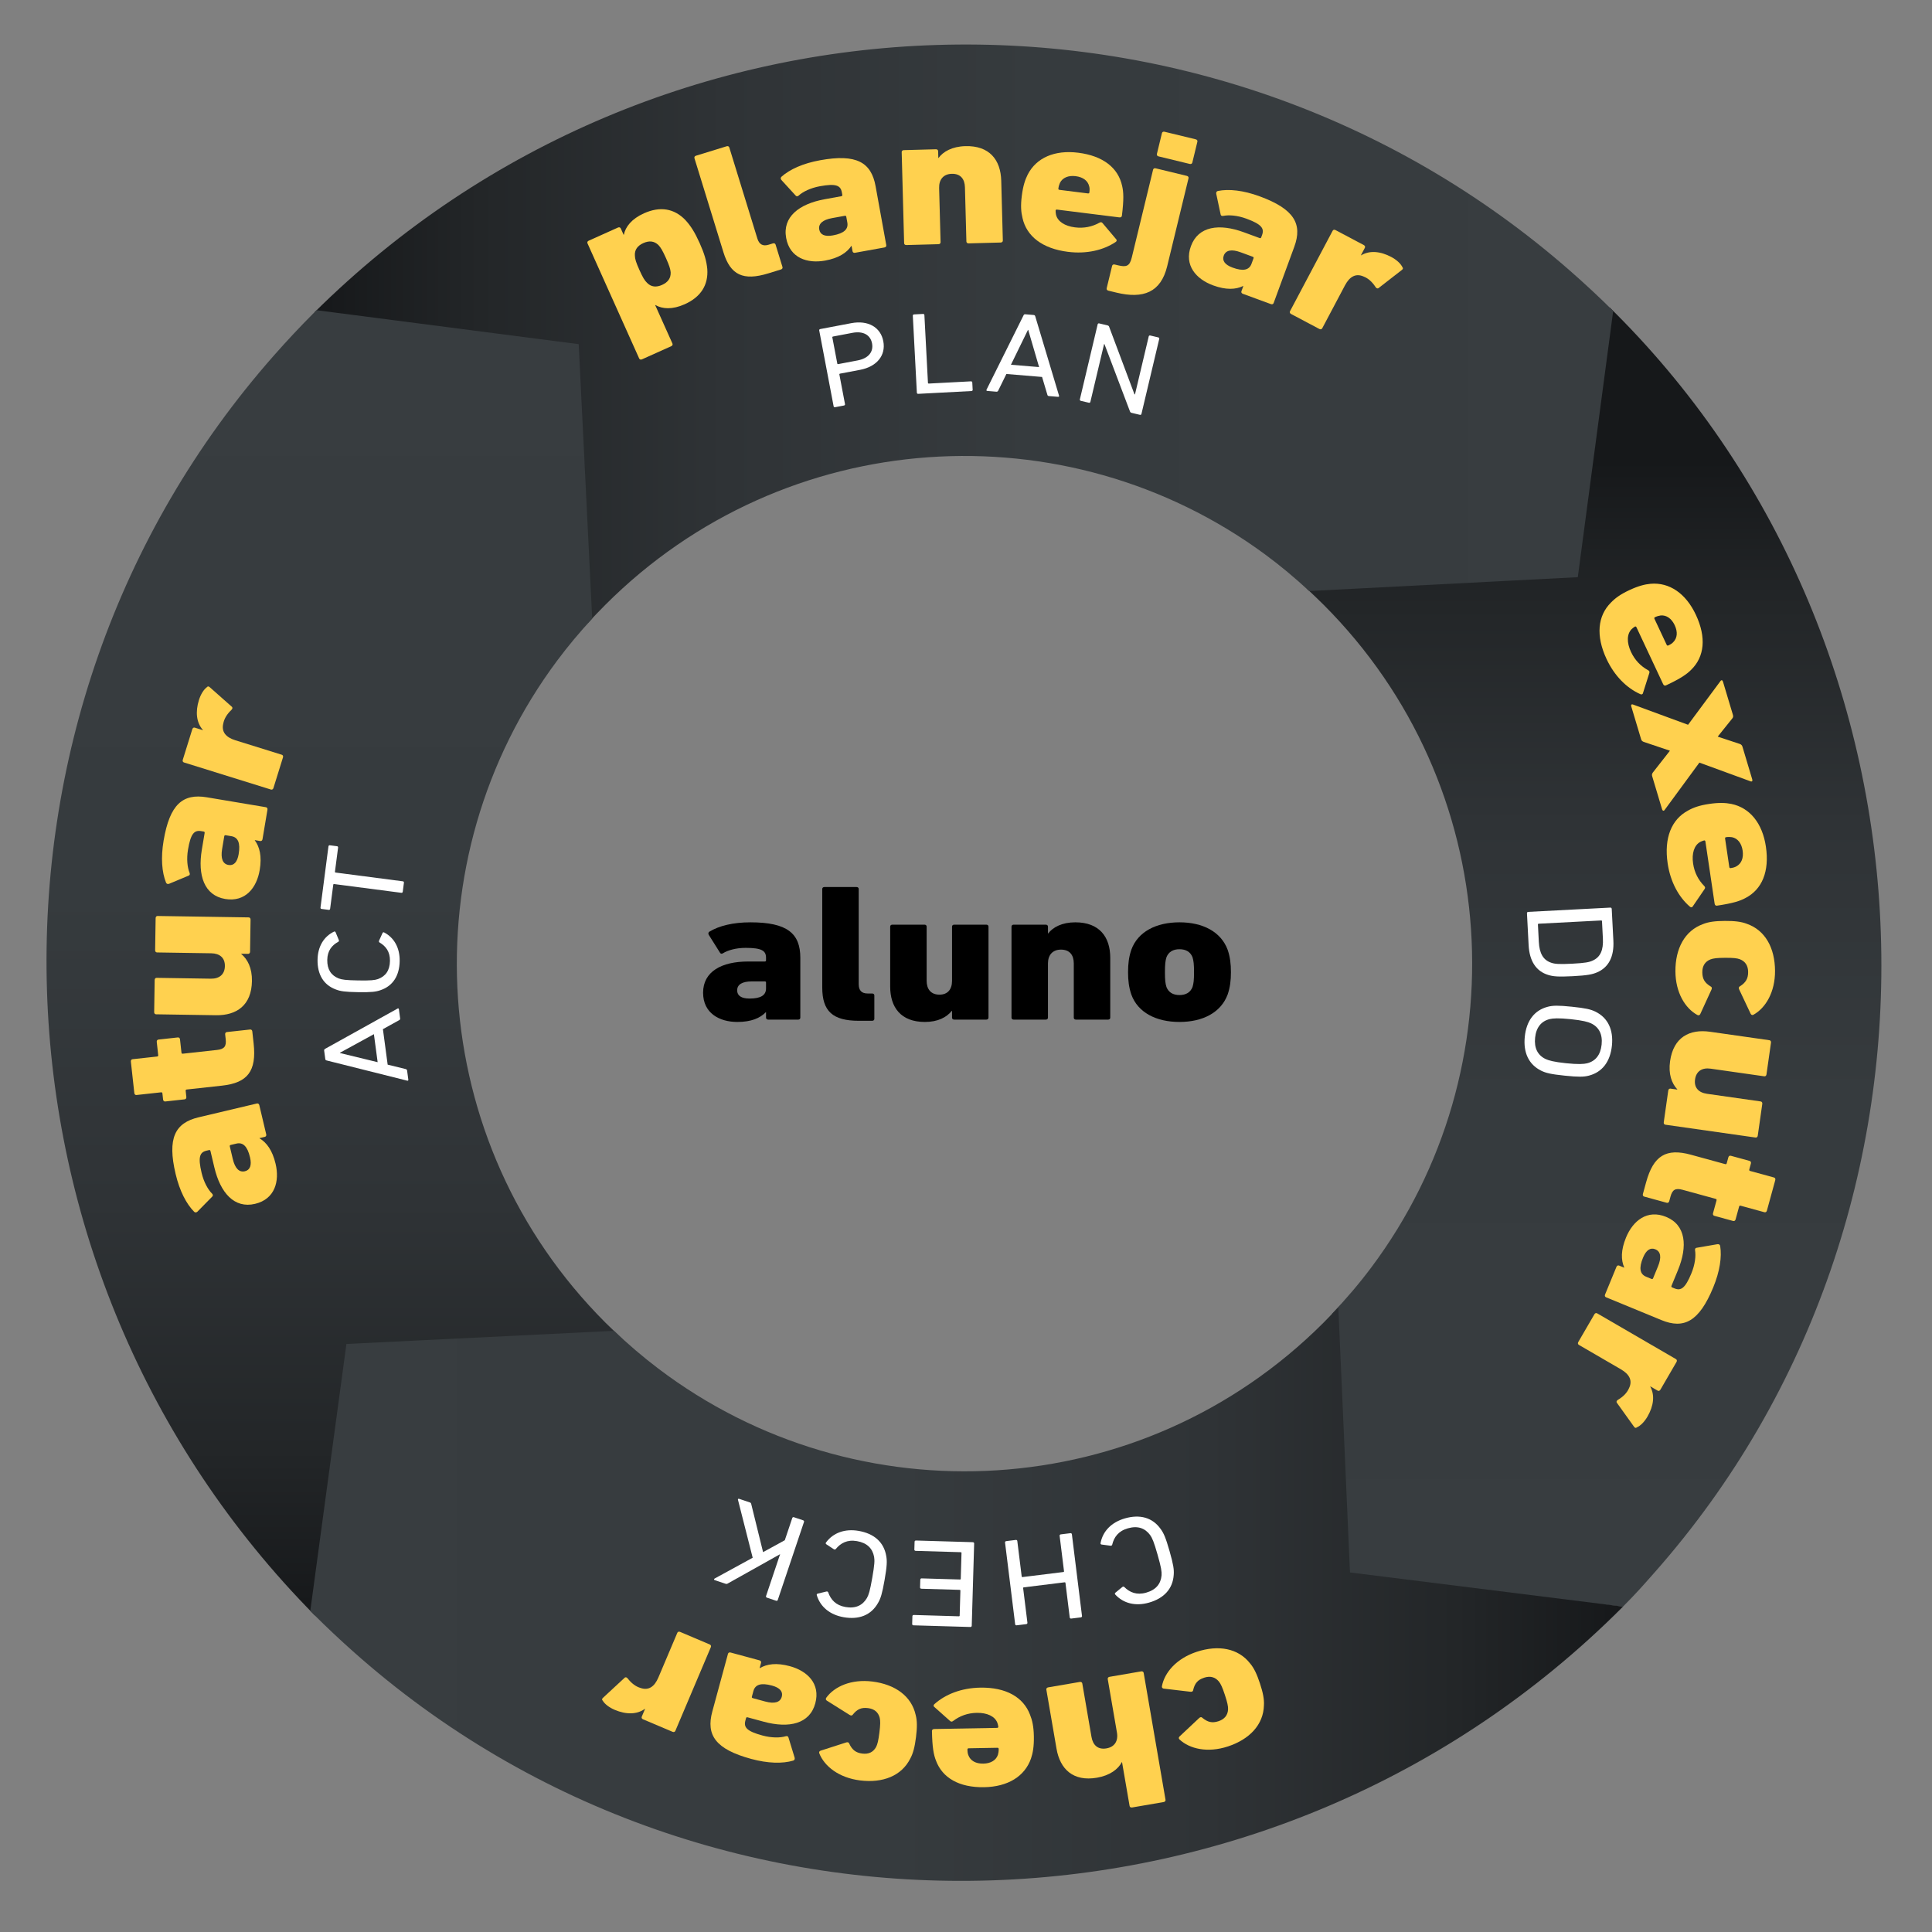 <?xml version="1.0" encoding="utf-8"?>
<!-- Generator: Adobe Illustrator 15.1.0, SVG Export Plug-In . SVG Version: 6.00 Build 0)  -->
<!DOCTYPE svg PUBLIC "-//W3C//DTD SVG 1.0//EN" "http://www.w3.org/TR/2001/REC-SVG-20010904/DTD/svg10.dtd">
<svg version="1.0" id="Layer_1" xmlns="http://www.w3.org/2000/svg" xmlns:xlink="http://www.w3.org/1999/xlink" x="0px" y="0px"
	 width="500px" height="500px" viewBox="0 0 500 500" enable-background="new 0 0 500 500" xml:space="preserve">
<rect x="0" y="0" width="500" height="500" fill="#808080" stroke="none"/>
<linearGradient id="SVGID_1_" gradientUnits="userSpaceOnUse" x1="412.537" y1="415.785" x2="412.537" y2="119.272">
	<stop  offset="0" style="stop-color:#383D40"/>
	<stop  offset="0.446" style="stop-color:#363B3E"/>
	<stop  offset="0.684" style="stop-color:#2F3336"/>
	<stop  offset="0.873" style="stop-color:#232628"/>
	<stop  offset="1" style="stop-color:#16181A"/>
</linearGradient>
<path fill="url(#SVGID_1_)" d="M418.019,80.992c87.071,87.072,92.857,232.446,10.159,325.986c-3.154,3.567-4.74,5.388-8.148,8.807
	l-72.164-7.324l-3.145-68.463c3.672-3.852,7.085-7.86,10.199-12.027c38.492-51.46,34.375-124.711-12.398-171.481
	c-1.214-1.214-3.101-3.012-4.35-4.167l68.99-4.116l9.424-68.632C416.761,79.747,417.843,80.816,418.019,80.992z"/>
<linearGradient id="SVGID_2_" gradientUnits="userSpaceOnUse" x1="417.49" y1="86.39" x2="81.348" y2="86.39">
	<stop  offset="0" style="stop-color:#383D40"/>
	<stop  offset="0.446" style="stop-color:#363B3E"/>
	<stop  offset="0.684" style="stop-color:#2F3336"/>
	<stop  offset="0.873" style="stop-color:#232628"/>
	<stop  offset="1" style="stop-color:#16181A"/>
</linearGradient>
<path fill="url(#SVGID_2_)" d="M417.49,80.478l-9.158,68.898l-69.521,3.585c-3.686-3.418-7.506-6.607-11.468-9.521
	c-51.414-37.816-124.128-33.466-170.643,13.049c-1.183,1.182-3.463,3.551-4.591,4.768l-3.691-70.838l-67.07-9.554
	C170.624-7.667,313.1-11.625,406.399,70.138C410.175,73.449,413.88,76.889,417.49,80.478z"/>
<linearGradient id="SVGID_3_" gradientUnits="userSpaceOnUse" x1="85.974" y1="80.283" x2="85.974" y2="418.114">
	<stop  offset="0" style="stop-color:#383D40"/>
	<stop  offset="0.446" style="stop-color:#363B3E"/>
	<stop  offset="0.684" style="stop-color:#2F3336"/>
	<stop  offset="0.873" style="stop-color:#232628"/>
	<stop  offset="1" style="stop-color:#16181A"/>
</linearGradient>
<path fill="url(#SVGID_3_)" d="M149.769,89.069l3.494,71.035c-3.223,3.474-6.23,7.068-9.007,10.786
	c-38.445,51.46-34.31,124.67,12.443,171.422c0.725,0.726,2.474,2.396,3.211,3.102l-68.719,4.31l-9.661,68.391
	C-7.045,328.59-11.372,185.1,70.994,91.879c3.274-3.706,6.666-7.342,10.21-10.887c0.24-0.24,0.487-0.471,0.727-0.709L149.769,89.069
	z"/>
<linearGradient id="SVGID_4_" gradientUnits="userSpaceOnUse" x1="80.304" y1="412.565" x2="420.029" y2="412.565">
	<stop  offset="0" style="stop-color:#383D40"/>
	<stop  offset="0.446" style="stop-color:#363B3E"/>
	<stop  offset="0.684" style="stop-color:#2F3336"/>
	<stop  offset="0.873" style="stop-color:#232628"/>
	<stop  offset="1" style="stop-color:#16181A"/>
</linearGradient>
<path fill="url(#SVGID_4_)" d="M349.376,406.95l70.653,8.835c-0.111,0.11-0.215,0.229-0.328,0.339
	c-89.716,89.719-234.876,94.562-328.399,11.199c-3.434-3.063-6.807-6.225-10.098-9.517c-0.304-0.304-0.596-0.616-0.9-0.919
	l9.349-69.067l69.261-3.403c3.643,3.478,7.427,6.714,11.349,9.69c51.499,39.125,125.25,35.213,172.259-11.796
	c0.755-0.756,3.101-3.176,3.834-3.949L349.376,406.95z"/>
<g>
	<g>
		<path fill="#FFD14F" d="M166.135,93.001c-0.308,0.138-0.595,0.046-0.719-0.23l-13.37-29.788c-0.125-0.276-0.002-0.552,0.306-0.69
			l7.583-3.405c0.308-0.138,0.595-0.046,0.719,0.23l0.744,1.657l0.051-0.023c0.424-2.071,2.03-4.119,5.206-5.546
			c4.202-1.887,7.815-1.241,10.667,1.682c1.42,1.52,2.482,3.2,3.743,6.008c1.24,2.763,1.79,4.673,1.981,6.745
			c0.289,4.074-1.63,7.205-5.832,9.091c-3.176,1.426-5.773,1.265-7.603,0.206l-0.051,0.022l4.464,9.944
			c0.124,0.277,0.001,0.553-0.306,0.691L166.135,93.001z M173.567,70.468c-0.074-0.852-0.344-1.727-1.211-3.66
			c-0.889-1.979-1.363-2.762-1.95-3.384c-1.091-1.059-2.385-1.198-3.922-0.507c-1.486,0.667-2.293,1.749-2.176,3.245
			c0.023,0.875,0.293,1.75,1.182,3.729c0.868,1.934,1.342,2.716,1.98,3.315c1.04,1.082,2.384,1.197,3.87,0.53
			C172.877,73.046,173.634,71.987,173.567,70.468z"/>
		<path fill="#FFD14F" d="M198.838,70.749c-6.495,2-9.799,0.431-11.611-5.452l-7.502-24.35c-0.089-0.29,0.066-0.549,0.389-0.648
			l7.944-2.446c0.322-0.099,0.596,0.028,0.686,0.317l7.249,23.53c0.49,1.591,1.465,2.083,2.914,1.637l1.127-0.347
			c0.322-0.1,0.596,0.027,0.685,0.316l1.783,5.786c0.089,0.29-0.066,0.549-0.388,0.647L198.838,70.749z"/>
		<path fill="#FFD14F" d="M221.279,65.42c-0.332,0.06-0.589-0.099-0.643-0.396l-0.252-1.39l-0.056,0.01
			c-1.167,1.75-3.253,3.154-6.791,3.795c-4.588,0.831-9.139-0.652-10.084-5.865c-0.981-5.412,3.314-8.805,10.003-10.017l4.256-0.771
			c0.221-0.04,0.314-0.16,0.278-0.358l-0.117-0.646c-0.324-1.788-1.509-2.342-5.655-1.59c-2.432,0.44-4.425,1.417-5.552,2.442
			c-0.25,0.199-0.526,0.249-0.746-0.019l-3.703-4.047c-0.229-0.317-0.218-0.576,0.022-0.824c2.163-1.93,5.593-3.475,10.016-4.276
			c9.397-1.703,13.227,0.526,14.351,6.732l2.763,15.242c0.054,0.298-0.131,0.537-0.462,0.597L221.279,65.42z M219.286,57.576
			l-0.27-1.49c-0.036-0.199-0.164-0.277-0.385-0.237l-3.262,0.591c-2.487,0.451-3.615,1.476-3.345,2.965
			c0.243,1.341,1.428,1.895,3.528,1.515C218.427,60.398,219.602,59.314,219.286,57.576z"/>
		<path fill="#FFD14F" d="M250.677,62.987c-0.337,0.009-0.566-0.187-0.575-0.49l-0.376-14.023c-0.058-2.169-1.163-3.553-3.409-3.493
			c-2.134,0.057-3.333,1.453-3.272,3.672l0.376,14.023c0.008,0.303-0.211,0.511-0.548,0.52l-8.31,0.223
			c-0.337,0.009-0.567-0.187-0.575-0.489l-0.633-23.557c-0.008-0.303,0.211-0.51,0.548-0.519l8.31-0.223
			c0.337-0.009,0.567,0.187,0.575,0.489l0.047,1.766l0.056-0.001c1.192-1.647,3.516-2.972,6.941-3.064
			c6.232-0.167,9.142,3.542,9.287,8.938l0.416,15.486c0.008,0.302-0.211,0.51-0.548,0.52L250.677,62.987z"/>
		<path fill="#FFD14F" d="M264.626,56.433c-0.375-1.521-0.51-3.165-0.19-5.718c0.325-2.604,0.866-4.213,1.543-5.552
			c2.242-4.347,6.971-6.4,13.047-5.641c6.466,0.808,10.376,3.94,11.38,8.591c0.37,1.571,0.473,3.465-0.059,7.721
			c-0.039,0.3-0.286,0.472-0.676,0.424l-16.109-2.013c-0.224-0.028-0.348,0.058-0.372,0.259c0.013,0.357,0.023,0.714,0.098,1.029
			c0.4,1.779,2.288,2.98,4.908,3.308c2.341,0.292,4.436-0.157,6.32-1.193c0.365-0.208,0.588-0.181,0.835,0.104l3.501,4.149
			c0.254,0.235,0.154,0.579-0.149,0.745c-3.149,2.097-7.469,3.134-12.318,2.528C269.752,64.344,265.68,61.14,264.626,56.433z
			 M281.557,50.058c0.224,0.028,0.348-0.058,0.373-0.259c0.081-0.651,0.082-1.108-0.035-1.53c-0.326-1.464-1.564-2.433-3.515-2.677
			c-1.896-0.236-3.389,0.391-4.065,1.729c-0.163,0.387-0.33,0.823-0.411,1.474c-0.025,0.201,0.073,0.314,0.296,0.342L281.557,50.058
			z"/>
		<path fill="#FFD14F" d="M286.835,75.221c-0.327-0.08-0.498-0.329-0.428-0.623l1.404-5.786c0.071-0.295,0.337-0.438,0.664-0.358
			l0.819,0.198c2.184,0.53,3.055,0.274,3.603-1.982l5.518-22.752c0.071-0.294,0.338-0.438,0.665-0.358l8.08,1.959
			c0.327,0.08,0.498,0.329,0.427,0.623l-5.519,22.752c-1.641,6.767-6.171,8.524-13.158,6.83L286.835,75.221z M299.829,40.47
			c-0.327-0.079-0.499-0.328-0.427-0.623l1.308-5.394c0.072-0.294,0.338-0.438,0.665-0.358l8.08,1.959
			c0.327,0.079,0.498,0.328,0.427,0.623l-1.308,5.394c-0.072,0.294-0.337,0.438-0.666,0.358L299.829,40.47z"/>
		<path fill="#FFD14F" d="M321.638,76.033c-0.316-0.116-0.458-0.383-0.354-0.667l0.486-1.326l-0.053-0.02
			c-1.893,0.917-4.401,1.071-7.776-0.168c-4.376-1.607-7.549-5.19-5.724-10.165c1.896-5.163,7.317-5.914,13.698-3.571l4.06,1.491
			c0.211,0.077,0.352,0.021,0.421-0.168l0.226-0.616c0.627-1.705-0.114-2.783-4.069-4.236c-2.319-0.852-4.532-1.019-6.023-0.706
			c-0.315,0.045-0.579-0.052-0.633-0.394l-1.143-5.365c-0.036-0.39,0.103-0.607,0.437-0.7c2.842-0.569,6.582-0.163,10.8,1.386
			c8.964,3.291,11.137,7.153,8.964,13.074l-5.339,14.542c-0.104,0.284-0.384,0.396-0.701,0.28L321.638,76.033z M323.893,68.261
			l0.521-1.421c0.07-0.189-0.001-0.323-0.212-0.401l-3.111-1.142c-2.372-0.871-3.863-0.559-4.385,0.862
			c-0.47,1.279,0.271,2.357,2.274,3.093C321.723,70.259,323.284,69.918,323.893,68.261z"/>
		<path fill="#FFD14F" d="M334.115,81.252c-0.298-0.158-0.401-0.442-0.261-0.709l11.031-20.823c0.142-0.268,0.435-0.341,0.732-0.183
			l7.346,3.892c0.297,0.158,0.401,0.441,0.26,0.708l-1.016,1.918l0.05,0.026c2.157-1.313,4.959-1.084,7.789,0.415
			c1.339,0.71,2.415,1.679,2.876,2.609c0.227,0.292,0.205,0.452-0.059,0.711l-6.159,4.788c-0.317,0.118-0.492-0.032-0.719-0.323
			c-0.838-1.3-1.863-2.243-3.075-2.714c-2.007-0.892-3.608-0.027-4.837,2.291l-5.881,11.103c-0.143,0.268-0.436,0.341-0.732,0.183
			L334.115,81.252z"/>
	</g>
</g>
<g>
	<path fill="#FFFFFF" d="M216.127,105.382c-0.199,0.038-0.354-0.056-0.387-0.235l-3.727-19.628c-0.034-0.178,0.076-0.322,0.275-0.36
		l8.013-1.521c4.337-0.824,7.604,1.021,8.298,4.679c0.694,3.658-1.668,6.571-6.006,7.395l-5.199,0.987
		c-0.132,0.025-0.187,0.097-0.165,0.216l1.457,7.673c0.034,0.178-0.076,0.322-0.275,0.36L216.127,105.382z M225.686,88.871
		c-0.418-2.201-2.3-3.261-5.082-2.733l-5.033,0.956c-0.133,0.025-0.188,0.097-0.165,0.216l1.287,6.781
		c0.023,0.119,0.1,0.166,0.233,0.141l5.033-0.956C224.741,92.747,226.104,91.071,225.686,88.871z"/>
	<path fill="#FFFFFF" d="M236.236,81.69c-0.009-0.181,0.119-0.309,0.321-0.32l2.323-0.122c0.202-0.011,0.343,0.103,0.353,0.285
		l0.922,17.562c0.006,0.121,0.077,0.178,0.211,0.171l10.906-0.574c0.202-0.01,0.343,0.104,0.353,0.285l0.1,1.904
		c0.01,0.182-0.118,0.31-0.32,0.32l-13.768,0.724c-0.202,0.011-0.343-0.103-0.353-0.285L236.236,81.69z"/>
	<path fill="#FFFFFF" d="M264.895,81.604c0.082-0.175,0.193-0.288,0.428-0.268l2.184,0.182c0.234,0.02,0.359,0.151,0.411,0.338
		l6.164,20.561c0.052,0.187-0.06,0.299-0.261,0.282l-2.351-0.195c-0.235-0.02-0.362-0.122-0.412-0.338l-1.373-4.61l-9.236-0.768
		l-2.119,4.319c-0.118,0.203-0.26,0.282-0.462,0.266l-2.351-0.196c-0.201-0.017-0.292-0.146-0.21-0.321L264.895,81.604z M268.917,95
		l-2.815-9.621l-0.067-0.005l-4.405,9.02L268.917,95z"/>
	<path fill="#FFFFFF" d="M284.08,83.917c0.042-0.177,0.201-0.264,0.398-0.217l2.099,0.497c0.262,0.063,0.412,0.16,0.487,0.427
		l6.535,17.419l0.132,0.031l3.563-15.027c0.042-0.177,0.201-0.264,0.398-0.217l2.065,0.489c0.196,0.046,0.3,0.195,0.258,0.372
		l-4.612,19.447c-0.042,0.177-0.201,0.264-0.397,0.217l-2.099-0.497c-0.229-0.054-0.412-0.16-0.488-0.426l-6.582-17.368
		l-0.099-0.023l-3.55,14.968c-0.042,0.177-0.201,0.264-0.397,0.217l-2.066-0.489c-0.196-0.046-0.3-0.195-0.258-0.372L284.08,83.917z
		"/>
</g>
<g>
	<g>
		<path fill="#FFD14F" d="M416.901,155.958c1.086-1.13,2.405-2.122,4.734-3.215c2.376-1.115,4.027-1.518,5.521-1.66
			c4.873-0.426,9.133,2.478,11.733,8.021c2.768,5.9,2.204,10.88-1.194,14.212c-1.131,1.152-2.679,2.25-6.562,4.072
			c-0.274,0.129-0.554,0.011-0.72-0.345l-6.895-14.697c-0.096-0.204-0.235-0.263-0.417-0.177c-0.297,0.201-0.593,0.402-0.819,0.632
			c-1.291,1.289-1.3,3.527-0.179,5.917c1.002,2.136,2.501,3.667,4.382,4.708c0.372,0.198,0.468,0.402,0.358,0.763l-1.642,5.176
			c-0.063,0.34-0.407,0.439-0.709,0.271c-3.455-1.543-6.637-4.642-8.712-9.066C412.944,164.517,413.48,159.363,416.901,155.958z
			 M431.33,166.872c0.096,0.204,0.234,0.262,0.417,0.176c0.594-0.278,0.981-0.521,1.274-0.846c1.065-1.058,1.224-2.622,0.39-4.402
			c-0.812-1.729-2.139-2.657-3.633-2.515c-0.414,0.07-0.873,0.161-1.467,0.439c-0.183,0.086-0.227,0.23-0.131,0.434L431.33,166.872z
			"/>
		<path fill="#FFD14F" d="M427.589,200.905c-0.112-0.376-0.08-0.62,0.178-0.991l4.382-5.594l-0.016-0.054l-6.735-2.262
			c-0.42-0.168-0.581-0.354-0.692-0.731l-2.548-8.501c-0.112-0.377,0.098-0.557,0.388-0.468l14.322,5.266l8.44-11.384
			c0.193-0.234,0.468-0.199,0.597,0.232l2.563,8.556c0.112,0.377,0.097,0.675-0.177,0.991l-3.722,4.634l0.017,0.054l5.672,1.877
			c0.354,0.128,0.579,0.354,0.692,0.73l2.53,8.449c0.129,0.43-0.08,0.61-0.37,0.521l-13.309-4.867l-9.053,12.329
			c-0.192,0.234-0.482,0.145-0.596-0.231L427.589,200.905z"/>
		<path fill="#FFD14F" d="M436.854,209.776c1.366-0.77,2.914-1.34,5.46-1.717c2.596-0.385,4.292-0.295,5.764-0.003
			c4.791,0.993,8.036,4.997,8.935,11.053c0.956,6.444-1.014,11.052-5.225,13.266c-1.416,0.778-3.213,1.385-7.456,2.014
			c-0.3,0.044-0.532-0.148-0.59-0.537l-2.381-16.056c-0.034-0.222-0.15-0.318-0.35-0.289c-0.341,0.108-0.683,0.215-0.965,0.371
			c-1.607,0.862-2.26,3.003-1.872,5.614c0.346,2.333,1.342,4.23,2.846,5.767c0.299,0.296,0.331,0.519,0.123,0.833l-3.06,4.485
			c-0.157,0.307-0.516,0.303-0.756,0.055c-2.866-2.471-5.022-6.353-5.739-11.186C430.606,216.835,432.602,212.053,436.854,209.776z
			 M447.539,224.375c0.033,0.223,0.149,0.318,0.349,0.289c0.649-0.096,1.091-0.218,1.465-0.444c1.324-0.707,1.925-2.159,1.636-4.104
			c-0.279-1.889-1.284-3.159-2.756-3.452c-0.417-0.052-0.882-0.096-1.53,0c-0.2,0.029-0.283,0.155-0.25,0.377L447.539,224.375z"/>
		<path fill="#FFD14F" d="M440.743,239.151c1.41-0.569,3.074-0.803,5.646-0.818c2.573-0.015,4.29,0.201,5.706,0.754
			c4.752,1.659,7.25,6.251,7.282,12.149c0.031,5.505-2.419,9.619-5.587,11.379c-0.253,0.113-0.505,0.115-0.708-0.221l-2.961-6.275
			c-0.153-0.28-0.205-0.673,0.147-0.843c1.508-0.964,2.158-1.979,2.148-3.72c-0.009-1.629-0.722-2.749-2.138-3.303
			c-0.758-0.277-1.718-0.384-3.837-0.372c-2.068,0.012-3.027,0.13-3.782,0.415c-1.409,0.57-2.109,1.697-2.1,3.326
			c0.009,1.741,0.62,2.749,2.189,3.695c0.354,0.167,0.306,0.56,0.156,0.842l-2.891,6.308c-0.2,0.338-0.452,0.34-0.705,0.229
			c-3.188-1.724-5.683-5.81-5.714-11.315C433.564,245.483,436.012,240.864,440.743,239.151z"/>
		<path fill="#FFD14F" d="M431.748,282.218c0.048-0.333,0.279-0.527,0.579-0.484l1.749,0.249l0.007-0.056
			c-1.458-1.569-2.341-3.965-1.867-7.302c0.878-6.173,5.012-8.364,10.357-7.604l15.338,2.184c0.299,0.042,0.468,0.293,0.421,0.627
			l-1.17,8.23c-0.048,0.334-0.279,0.527-0.579,0.485l-13.889-1.978c-2.149-0.306-3.706,0.607-4.015,2.776
			c-0.3,2.113,0.892,3.418,3.09,3.73l13.889,1.978c0.299,0.042,0.468,0.293,0.421,0.627l-1.171,8.23
			c-0.047,0.334-0.278,0.528-0.578,0.485l-23.331-3.321c-0.3-0.043-0.468-0.294-0.42-0.627L431.748,282.218z"/>
		<path fill="#FFD14F" d="M426.013,305.971c1.9-6.933,5.207-8.88,11.58-7.133l8.906,2.441c0.193,0.054,0.321-0.028,0.38-0.245
			l0.416-1.517c0.09-0.325,0.344-0.488,0.636-0.408l4.865,1.334c0.291,0.08,0.427,0.35,0.337,0.675l-0.415,1.517
			c-0.06,0.217,0.009,0.353,0.202,0.405l6.18,1.693c0.292,0.08,0.429,0.351,0.339,0.676l-2.168,7.908
			c-0.09,0.325-0.343,0.488-0.636,0.408l-6.179-1.694c-0.194-0.054-0.321,0.028-0.38,0.245l-0.906,3.304
			c-0.089,0.325-0.343,0.488-0.635,0.408l-4.866-1.333c-0.292-0.081-0.428-0.351-0.339-0.676l0.905-3.304
			c0.061-0.217-0.008-0.352-0.202-0.405l-8.563-2.348c-1.897-0.52-2.659-0.03-3.149,1.758l-0.326,1.191
			c-0.09,0.325-0.344,0.488-0.636,0.408l-5.839-1.601c-0.292-0.08-0.428-0.351-0.338-0.676L426.013,305.971z"/>
		<path fill="#FFD14F" d="M418.338,327.857c0.128-0.312,0.401-0.442,0.681-0.327l1.307,0.538l0.021-0.052
			c-0.843-1.927-0.898-4.44,0.472-7.764c1.776-4.311,5.481-7.34,10.38-5.321c5.085,2.096,5.624,7.541,3.036,13.824l-1.648,3.999
			c-0.085,0.208-0.035,0.35,0.151,0.427l0.607,0.25c1.679,0.692,2.784-0.006,4.39-3.901c0.941-2.284,1.195-4.488,0.941-5.99
			c-0.034-0.317,0.073-0.577,0.417-0.617l5.406-0.932c0.391-0.021,0.603,0.127,0.682,0.463c0.459,2.862-0.093,6.583-1.805,10.737
			c-3.639,8.828-7.582,10.848-13.414,8.444l-14.323-5.9c-0.28-0.115-0.38-0.4-0.252-0.712L418.338,327.857z M426.018,330.413
			l1.4,0.577c0.187,0.077,0.322,0.012,0.408-0.196l1.263-3.063c0.962-2.337,0.709-3.839-0.691-4.415
			c-1.261-0.52-2.366,0.179-3.18,2.152C424.104,328.168,424.385,329.74,426.018,330.413z"/>
		<path fill="#FFD14F" d="M412.633,340.127c0.17-0.291,0.457-0.384,0.718-0.232l20.377,11.835c0.261,0.151,0.323,0.447,0.154,0.739
			l-4.177,7.188c-0.17,0.291-0.457,0.384-0.719,0.231l-1.876-1.09l-0.028,0.049c1.228,2.208,0.889,4.999-0.719,7.769
			c-0.763,1.312-1.773,2.349-2.721,2.772c-0.3,0.216-0.459,0.188-0.708-0.086l-4.544-6.343c-0.105-0.32,0.051-0.489,0.352-0.705
			c1.332-0.786,2.314-1.774,2.833-2.967c0.969-1.97,0.168-3.604-2.102-4.923l-10.863-6.31c-0.262-0.152-0.323-0.447-0.154-0.74
			L412.633,340.127z"/>
	</g>
</g>
<g>
	<g>
		<path fill="#FFFFFF" d="M416.773,234.886c0.193-0.01,0.33,0.127,0.341,0.342l0.427,8.222c0.214,4.129-1.225,6.94-4.264,8.214
			c-1.172,0.493-2.354,0.771-6.257,0.974s-5.108,0.05-6.324-0.318c-3.154-0.952-4.876-3.599-5.09-7.728l-0.427-8.222
			c-0.011-0.215,0.11-0.366,0.304-0.376L416.773,234.886z M398.016,239.282l0.232,4.488c0.152,2.944,1.118,4.73,3.288,5.409
			c0.823,0.281,1.897,0.405,5.316,0.228c3.42-0.178,4.475-0.413,5.265-0.778c2.088-0.9,2.863-2.777,2.711-5.721l-0.232-4.488
			c-0.008-0.144-0.076-0.212-0.205-0.206l-16.192,0.843C398.068,239.063,398.008,239.139,398.016,239.282z"/>
		<path fill="#FFFFFF" d="M400.58,260.545c1.301-0.335,2.636-0.378,6.233-0.005c3.598,0.372,4.896,0.688,6.101,1.282
			c3.242,1.601,4.673,4.712,4.25,8.787c-0.426,4.111-2.465,6.863-5.967,7.766c-1.301,0.335-2.637,0.377-6.234,0.005
			c-3.597-0.373-4.896-0.688-6.1-1.282c-3.243-1.601-4.674-4.712-4.247-8.823C395.039,264.198,397.077,261.446,400.58,260.545z
			 M399.988,274.07c0.773,0.369,2.161,0.766,5.309,1.092s4.587,0.222,5.42,0.02c2.165-0.535,3.5-2.131,3.781-4.849
			c0.278-2.681-0.7-4.517-2.71-5.483c-0.773-0.37-2.16-0.767-5.309-1.092c-3.147-0.326-4.587-0.223-5.419-0.02
			c-2.166,0.534-3.5,2.131-3.778,4.813C397,271.268,397.979,273.104,399.988,274.07z"/>
	</g>
</g>
<g>
	<g>
		<path fill="#FFD14F" d="M323.547,430.522c0.976,1.166,1.712,2.677,2.518,5.12c0.807,2.443,1.132,4.144,1.04,5.661
			c-0.113,5.032-3.712,8.824-9.313,10.672c-5.228,1.725-9.896,0.662-12.546-1.811c-0.185-0.204-0.265-0.444-0.007-0.742l5.056-4.751
			c0.22-0.231,0.577-0.402,0.849-0.119c1.38,1.138,2.546,1.444,4.198,0.898c1.548-0.511,2.393-1.533,2.483-3.052
			c0.029-0.806-0.164-1.751-0.829-3.764c-0.647-1.965-1.056-2.841-1.559-3.471c-0.976-1.166-2.264-1.484-3.812-0.974
			c-1.653,0.545-2.424,1.437-2.839,3.222c-0.051,0.388-0.438,0.463-0.754,0.408l-6.892-0.809c-0.383-0.085-0.462-0.325-0.434-0.601
			c0.656-3.564,3.775-7.197,9.003-8.922C315.311,425.642,320.46,426.546,323.547,430.522z"/>
		<path fill="#FFD14F" d="M279.458,435.284c0.331-0.057,0.587,0.103,0.639,0.401l2.379,13.826c0.368,2.138,1.66,3.35,3.875,2.969
			c2.104-0.361,3.09-1.915,2.713-4.103l-2.381-13.825c-0.051-0.298,0.137-0.535,0.469-0.593l8.193-1.409
			c0.332-0.058,0.588,0.103,0.639,0.401l5.651,32.823c0.051,0.298-0.136,0.535-0.469,0.593l-8.191,1.409
			c-0.333,0.057-0.589-0.104-0.64-0.402l-1.953-11.339l-0.055,0.011c-0.944,1.801-3.055,3.443-6.433,4.024
			c-6.144,1.057-9.554-2.195-10.471-7.518l-2.628-15.268c-0.051-0.298,0.136-0.535,0.468-0.593L279.458,435.284z"/>
		<path fill="#FFD14F" d="M266.561,443.746c0.589,1.452,0.955,3.06,1.002,5.633c0.047,2.623-0.261,4.294-0.74,5.716
			c-1.603,4.62-5.991,7.322-12.114,7.431c-6.516,0.116-10.831-2.431-12.484-6.892c-0.589-1.504-0.96-3.364-1.037-7.651
			c-0.006-0.303,0.215-0.509,0.609-0.517l16.232-0.289c0.225-0.003,0.335-0.106,0.332-0.308c-0.063-0.353-0.125-0.704-0.243-1.006
			c-0.648-1.703-2.688-2.626-5.328-2.579c-2.359,0.043-4.369,0.785-6.086,2.076c-0.333,0.259-0.558,0.263-0.843,0.016l-4.055-3.611
			c-0.284-0.197-0.234-0.552,0.042-0.757c2.82-2.523,6.948-4.161,11.834-4.248C260.365,436.641,264.85,439.235,266.561,443.746z
			 M250.706,452.455c-0.225,0.004-0.335,0.106-0.332,0.309c0.012,0.655,0.076,1.108,0.251,1.51c0.531,1.403,1.894,2.187,3.86,2.151
			c1.909-0.034,3.299-0.866,3.778-2.288c0.105-0.405,0.21-0.861,0.198-1.517c-0.004-0.202-0.118-0.302-0.343-0.297L250.706,452.455z
			"/>
		<path fill="#FFD14F" d="M236.982,443.853c0.382,1.473,0.399,3.152,0.08,5.707s-0.755,4.229-1.487,5.562
			c-2.26,4.497-7.137,6.381-12.989,5.649c-5.462-0.683-9.224-3.643-10.556-7.014c-0.08-0.264-0.049-0.515,0.311-0.673l6.604-2.126
			c0.297-0.115,0.694-0.116,0.818,0.255c0.759,1.621,1.682,2.397,3.409,2.613c1.616,0.202,2.819-0.36,3.551-1.692
			c0.373-0.717,0.604-1.654,0.867-3.758c0.256-2.054,0.264-3.019,0.079-3.805c-0.382-1.472-1.409-2.313-3.025-2.514
			c-1.728-0.216-2.806,0.26-3.947,1.694c-0.212,0.329-0.596,0.23-0.855,0.045l-5.879-3.684c-0.309-0.241-0.278-0.492-0.135-0.728
			c2.122-2.939,6.497-4.886,11.958-4.204C231.635,435.913,235.899,438.938,236.982,443.853z"/>
		<path fill="#FFD14F" d="M196.553,429.699c0.325,0.089,0.489,0.343,0.409,0.635l-0.37,1.363l0.055,0.015
			c1.806-1.078,4.293-1.449,7.763-0.507c4.5,1.221,7.971,4.515,6.583,9.628c-1.44,5.307-6.777,6.524-13.337,4.744l-4.174-1.133
			c-0.216-0.059-0.352,0.009-0.405,0.204l-0.172,0.633c-0.476,1.753,0.356,2.763,4.421,3.866c2.386,0.647,4.605,0.623,6.063,0.181
			c0.311-0.071,0.582,0.002,0.666,0.338l1.603,5.245c0.07,0.385-0.05,0.614-0.374,0.734c-2.782,0.814-6.545,0.733-10.88-0.442
			c-9.217-2.502-11.716-6.16-10.064-12.246l4.058-14.947c0.08-0.293,0.35-0.429,0.675-0.34L196.553,429.699z M194.98,437.638
			l-0.396,1.461c-0.053,0.194,0.029,0.321,0.246,0.38l3.198,0.869c2.439,0.66,3.898,0.22,4.295-1.24
			c0.357-1.315-0.475-2.324-2.536-2.884C196.968,435.458,195.443,435.934,194.98,437.638z"/>
		<path fill="#FFD14F" d="M183.655,425.572c0.31,0.132,0.438,0.405,0.32,0.684l-9.196,21.694c-0.118,0.278-0.404,0.377-0.714,0.245
			l-7.654-3.244c-0.31-0.131-0.438-0.404-0.32-0.684l0.847-1.997l-0.051-0.022c-2.037,1.493-4.848,1.507-7.796,0.258
			c-1.396-0.592-2.551-1.465-3.09-2.35c-0.251-0.271-0.243-0.433-0.002-0.714l5.724-5.301c0.305-0.145,0.492-0.011,0.743,0.261
			c0.946,1.222,2.049,2.074,3.297,2.438c2.076,0.715,3.597-0.283,4.623-2.699l4.903-11.567c0.119-0.278,0.404-0.376,0.714-0.245
			L183.655,425.572z"/>
	</g>
</g>
<g>
	<g>
		<path fill="#FFFFFF" d="M302.687,401.447c1.002,3.509,1.175,4.769,1.071,6.108c-0.227,3.658-2.556,6.104-6.393,7.199
			c-3.49,0.997-6.63,0.215-8.749-2.102c-0.113-0.136-0.123-0.301,0.023-0.443l1.816-1.493c0.181-0.152,0.415-0.118,0.528,0.018
			c1.403,1.379,3.191,2.145,5.646,1.443c2.558-0.73,3.793-2.293,3.986-4.497c0.063-0.959-0.092-2.022-1.04-5.346
			c-0.948-3.322-1.38-4.308-1.938-5.088c-1.328-1.771-3.202-2.443-5.76-1.713c-2.454,0.7-3.568,2.295-4.032,4.207
			c-0.024,0.176-0.205,0.328-0.439,0.294l-2.33-0.309c-0.2-0.043-0.278-0.188-0.254-0.363c0.576-3.087,2.829-5.409,6.319-6.407
			c3.837-1.096,7.106-0.249,9.229,2.737C301.166,396.776,301.685,397.938,302.687,401.447z"/>
		<path fill="#FFFFFF" d="M280.021,418.213c0.024,0.192-0.103,0.338-0.316,0.364l-2.462,0.305c-0.214,0.026-0.373-0.085-0.396-0.276
			l-1.106-8.94c-0.017-0.128-0.096-0.184-0.238-0.166l-10.524,1.301c-0.143,0.018-0.206,0.091-0.19,0.219l1.107,8.94
			c0.023,0.192-0.104,0.338-0.317,0.364l-2.461,0.305c-0.215,0.026-0.373-0.084-0.396-0.276l-2.619-21.148
			c-0.023-0.192,0.104-0.339,0.317-0.365l2.462-0.304c0.214-0.026,0.372,0.084,0.396,0.276l1.134,9.164
			c0.017,0.128,0.096,0.184,0.238,0.166l10.524-1.301c0.143-0.018,0.206-0.091,0.19-0.219l-1.135-9.165
			c-0.024-0.192,0.103-0.338,0.316-0.364l2.462-0.305c0.214-0.026,0.373,0.085,0.396,0.276L280.021,418.213z"/>
		<path fill="#FFFFFF" d="M251.485,420.751c-0.006,0.193-0.153,0.318-0.369,0.313l-14.697-0.431c-0.216-0.007-0.355-0.14-0.35-0.334
			l0.06-2.033c0.006-0.193,0.153-0.318,0.369-0.312l11.643,0.341c0.144,0.004,0.217-0.059,0.221-0.188l0.189-6.454
			c0.003-0.129-0.066-0.196-0.21-0.2l-9.882-0.289c-0.215-0.007-0.355-0.14-0.35-0.334l0.06-2.033
			c0.006-0.193,0.153-0.318,0.369-0.312l9.882,0.289c0.144,0.004,0.217-0.058,0.221-0.188l0.196-6.68
			c0.004-0.13-0.066-0.196-0.21-0.2l-11.643-0.341c-0.216-0.007-0.356-0.14-0.35-0.334l0.06-2.033
			c0.006-0.193,0.153-0.318,0.369-0.312l14.697,0.431c0.216,0.006,0.355,0.14,0.35,0.333L251.485,420.751z"/>
		<path fill="#FFFFFF" d="M228.932,408.878c-0.628,3.595-1.021,4.805-1.699,5.965c-1.798,3.193-4.961,4.378-8.893,3.69
			c-3.577-0.626-6.062-2.699-6.959-5.709c-0.043-0.172,0.02-0.324,0.214-0.389l2.286-0.551c0.229-0.059,0.425,0.074,0.468,0.245
			c0.662,1.854,1.938,3.323,4.453,3.763c2.621,0.458,4.414-0.408,5.549-2.308c0.474-0.835,0.799-1.86,1.394-5.265
			s0.636-4.479,0.473-5.426c-0.424-2.172-1.817-3.596-4.438-4.055c-2.514-0.439-4.213,0.509-5.463,2.028
			c-0.099,0.146-0.328,0.204-0.523,0.072l-1.964-1.295c-0.161-0.126-0.168-0.291-0.07-0.438c1.865-2.525,4.905-3.634,8.482-3.008
			c3.931,0.688,6.505,2.876,7.115,6.49C229.599,404.011,229.559,405.283,228.932,408.878z"/>
		<path fill="#FFFFFF" d="M201.284,414.075c-0.062,0.184-0.239,0.261-0.443,0.191l-2.351-0.789
			c-0.205-0.069-0.299-0.237-0.238-0.421l3.641-10.836l-13.498,7.56c-0.242,0.156-0.399,0.172-0.638,0.092l-2.794-0.938
			c-0.205-0.068-0.245-0.286-0.013-0.413l9.846-5.379l-3.805-14.972c-0.074-0.229,0.079-0.348,0.318-0.268l2.726,0.915
			c0.239,0.08,0.32,0.176,0.385,0.437l3.063,12.439l5.624-3.084l1.934-5.755c0.062-0.184,0.239-0.26,0.444-0.191l2.351,0.789
			c0.204,0.069,0.299,0.237,0.238,0.421L201.284,414.075z"/>
	</g>
</g>
<g>
	<g>
		<path fill="#FFD14F" d="M68.896,293.557c0.078,0.328-0.067,0.594-0.362,0.663l-1.375,0.325l0.014,0.055
			c1.808,1.072,3.321,3.081,4.148,6.579c1.075,4.536-0.166,9.158-5.321,10.38c-5.352,1.267-8.968-2.84-10.533-9.453l-0.997-4.209
			c-0.052-0.219-0.176-0.305-0.372-0.258l-0.639,0.15c-1.767,0.419-2.258,1.632-1.288,5.731c0.568,2.404,1.65,4.343,2.733,5.413
			c0.212,0.238,0.276,0.512,0.021,0.746l-3.845,3.911c-0.305,0.245-0.563,0.249-0.825,0.022c-2.042-2.057-3.766-5.399-4.801-9.772
			c-2.199-9.291-0.177-13.233,5.96-14.687l15.073-3.57c0.295-0.069,0.543,0.103,0.621,0.431L68.896,293.557z M61.168,295.964
			l-1.473,0.35c-0.196,0.046-0.269,0.179-0.217,0.397l0.763,3.225c0.582,2.46,1.665,3.53,3.139,3.182
			c1.325-0.314,1.816-1.527,1.324-3.604C64.033,296.671,62.887,295.557,61.168,295.964z"/>
		<path fill="#FFD14F" d="M65.641,270.063c0.786,7.146-1.573,10.174-8.143,10.895l-9.18,1.006c-0.201,0.022-0.29,0.146-0.265,0.369
			l0.172,1.563c0.037,0.335-0.139,0.58-0.439,0.613l-5.017,0.55c-0.3,0.033-0.525-0.168-0.562-0.503l-0.172-1.563
			c-0.024-0.225-0.137-0.325-0.338-0.303l-6.37,0.698c-0.3,0.033-0.526-0.168-0.563-0.503l-0.895-8.151
			c-0.037-0.334,0.139-0.58,0.44-0.613l6.37-0.698c0.2-0.022,0.289-0.145,0.264-0.368l-0.374-3.405
			c-0.037-0.335,0.139-0.58,0.44-0.613l5.016-0.55c0.301-0.033,0.527,0.168,0.564,0.503l0.373,3.405
			c0.024,0.224,0.137,0.324,0.337,0.303l8.829-0.969c1.957-0.214,2.484-0.95,2.283-2.792l-0.135-1.229
			c-0.038-0.335,0.139-0.58,0.439-0.614l6.02-0.659c0.301-0.033,0.526,0.168,0.563,0.503L65.641,270.063z"/>
		<path fill="#FFD14F" d="M64.716,246.304c-0.006,0.337-0.211,0.559-0.513,0.554l-1.766-0.028l-0.001,0.056
			c1.644,1.375,2.819,3.64,2.767,7.01c-0.097,6.235-3.923,8.929-9.322,8.845L40.395,262.5c-0.302-0.005-0.501-0.232-0.495-0.569
			l0.128-8.313c0.005-0.337,0.21-0.559,0.512-0.554l14.025,0.219c2.169,0.033,3.599-1.068,3.634-3.259
			c0.032-2.135-1.312-3.279-3.531-3.314l-14.024-0.218c-0.303-0.005-0.501-0.233-0.496-0.569l0.129-8.314
			c0.004-0.336,0.21-0.558,0.514-0.553l23.559,0.366c0.303,0.005,0.5,0.232,0.495,0.569L64.716,246.304z"/>
		<path fill="#FFD14F" d="M67.936,217.188c-0.055,0.332-0.292,0.52-0.591,0.47l-1.393-0.234l-0.01,0.055
			c1.251,1.691,1.866,4.129,1.27,7.675c-0.772,4.598-3.709,8.376-8.935,7.5c-5.423-0.91-7.161-6.1-6.036-12.803l0.717-4.265
			c0.037-0.222-0.044-0.35-0.243-0.383l-0.647-0.108c-1.792-0.301-2.714,0.626-3.413,4.781c-0.408,2.438-0.166,4.643,0.417,6.051
			c0.103,0.302,0.056,0.579-0.271,0.694l-5.062,2.112c-0.376,0.108-0.616,0.011-0.767-0.3c-1.085-2.688-1.376-6.438-0.632-10.87
			c1.582-9.417,4.978-12.265,11.198-11.221l15.277,2.563c0.298,0.05,0.46,0.305,0.404,0.637L67.936,217.188z M59.881,216.405
			l-1.492-0.25c-0.199-0.033-0.318,0.06-0.354,0.282l-0.549,3.268c-0.419,2.493,0.164,3.901,1.657,4.151
			c1.343,0.226,2.267-0.702,2.621-2.806C62.245,218.169,61.623,216.698,59.881,216.405z"/>
		<path fill="#FFD14F" d="M70.765,203.946c-0.101,0.322-0.36,0.476-0.649,0.386l-22.499-7.004c-0.289-0.09-0.415-0.364-0.315-0.686
			l2.471-7.938c0.1-0.322,0.359-0.477,0.648-0.387l2.072,0.645l0.017-0.053c-1.687-1.879-1.98-4.676-1.028-7.733
			c0.451-1.448,1.206-2.684,2.034-3.308c0.245-0.277,0.406-0.286,0.71-0.073l5.841,5.172c0.175,0.29,0.06,0.488-0.185,0.766
			c-1.123,1.062-1.862,2.245-2.1,3.523c-0.507,2.137,0.638,3.552,3.144,4.332l11.995,3.734c0.29,0.09,0.415,0.365,0.315,0.687
			L70.765,203.946z"/>
	</g>
</g>
<g>
	<g>
		<path fill="#FFFFFF" d="M84.538,274.445c-0.189-0.042-0.322-0.126-0.354-0.36l-0.291-2.171c-0.032-0.234,0.071-0.384,0.242-0.475
			l18.768-10.431c0.171-0.091,0.305-0.007,0.332,0.193l0.313,2.338c0.031,0.234-0.041,0.38-0.242,0.475l-4.209,2.331l1.229,9.186
			l4.674,1.143c0.224,0.072,0.332,0.193,0.358,0.394l0.313,2.339c0.027,0.2-0.08,0.316-0.269,0.273L84.538,274.445z M96.765,267.644
			l-8.796,4.813l0.009,0.066l9.757,2.368L96.765,267.644z"/>
		<path fill="#FFFFFF" d="M92.674,256.771c-3.421-0.055-4.599-0.242-5.772-0.699c-3.221-1.198-4.781-3.953-4.72-7.693
			c0.056-3.403,1.612-6.006,4.267-7.278c0.153-0.065,0.303-0.029,0.392,0.141l0.845,2.036c0.087,0.204-0.006,0.404-0.159,0.469
			c-1.62,0.884-2.793,2.28-2.832,4.672c-0.041,2.493,1.024,4.027,2.95,4.799c0.843,0.317,1.84,0.469,5.079,0.521
			s4.24-0.066,5.093-0.356c1.95-0.709,3.064-2.208,3.105-4.701c0.039-2.392-1.088-3.826-2.678-4.761
			c-0.15-0.07-0.238-0.273-0.144-0.474l0.911-2.007c0.093-0.167,0.246-0.198,0.396-0.128c2.612,1.356,4.083,4.009,4.028,7.412
			c-0.061,3.74-1.71,6.443-4.968,7.536C97.278,256.678,96.095,256.826,92.674,256.771z"/>
		<path fill="#FFFFFF" d="M104.235,230.765c-0.026,0.2-0.164,0.318-0.344,0.295l-17.438-2.27c-0.12-0.016-0.189,0.043-0.206,0.177
			l-0.809,6.215c-0.026,0.201-0.164,0.318-0.344,0.295l-1.891-0.246c-0.18-0.023-0.283-0.172-0.257-0.373l2.057-15.806
			c0.026-0.201,0.164-0.318,0.344-0.295l1.891,0.246c0.18,0.023,0.283,0.172,0.257,0.373l-0.809,6.215
			c-0.017,0.134,0.034,0.208,0.154,0.224l17.438,2.27c0.18,0.023,0.283,0.173,0.257,0.373L104.235,230.765z"/>
	</g>
</g>
<g>
	<path d="M198.81,263.876c-0.337,0-0.562-0.202-0.562-0.505v-1.413h-0.056c-1.46,1.515-3.763,2.523-7.358,2.523
		c-4.662,0-8.875-2.271-8.875-7.569c0-5.5,4.831-8.073,11.627-8.073h4.325c0.225,0,0.337-0.101,0.337-0.303v-0.656
		c0-1.816-1.067-2.573-5.28-2.573c-2.471,0-4.605,0.605-5.897,1.413c-0.281,0.151-0.562,0.151-0.73-0.151l-2.921-4.643
		c-0.168-0.353-0.112-0.605,0.168-0.807c2.471-1.514,6.122-2.422,10.616-2.422c9.548,0,12.918,2.876,12.918,9.184v15.491
		c0,0.303-0.225,0.505-0.562,0.505H198.81z M198.248,255.803v-1.515c0-0.201-0.112-0.303-0.337-0.303h-3.314
		c-2.527,0-3.819,0.808-3.819,2.321c0,1.362,1.067,2.119,3.202,2.119C196.9,258.426,198.248,257.568,198.248,255.803z"/>
	<path d="M222.289,264.179c-6.796,0-9.492-2.473-9.492-8.629v-25.482c0-0.303,0.225-0.505,0.562-0.505h8.313
		c0.337,0,0.562,0.202,0.562,0.505v24.625c0,1.665,0.786,2.422,2.303,2.422h1.18c0.337,0,0.562,0.202,0.562,0.505v6.055
		c0,0.303-0.225,0.505-0.562,0.505H222.289z"/>
	<path d="M246.947,263.876c-0.337,0-0.562-0.202-0.562-0.505v-1.766h-0.056c-1.348,1.665-3.595,2.876-6.964,2.876
		c-6.235,0-8.987-3.784-8.987-9.184v-15.492c0-0.303,0.225-0.504,0.562-0.504h8.313c0.337,0,0.562,0.202,0.562,0.504v14.028
		c0,2.17,1.123,3.583,3.314,3.583c2.134,0,3.257-1.362,3.257-3.583v-14.028c0-0.303,0.225-0.504,0.562-0.504h8.313
		c0.337,0,0.562,0.202,0.562,0.504v23.565c0,0.303-0.225,0.505-0.562,0.505H246.947z"/>
	<path d="M278.457,263.876c-0.337,0-0.562-0.202-0.562-0.505v-14.028c0-2.17-1.066-3.583-3.313-3.583
		c-2.135,0-3.37,1.362-3.37,3.583v14.028c0,0.303-0.225,0.505-0.562,0.505h-8.313c-0.337,0-0.562-0.202-0.562-0.505v-23.565
		c0-0.303,0.225-0.504,0.562-0.504h8.313c0.337,0,0.562,0.202,0.562,0.504v1.766h0.056c1.236-1.615,3.595-2.876,7.021-2.876
		c6.234,0,9.043,3.785,9.043,9.184v15.491c0,0.303-0.225,0.505-0.562,0.505H278.457z"/>
	<path d="M292.781,257.366c-0.617-1.816-0.842-3.582-0.842-5.752c0-2.221,0.225-3.987,0.842-5.803
		c1.686-4.693,6.46-7.115,12.47-7.115s10.728,2.422,12.469,7.115c0.618,1.816,0.843,3.583,0.843,5.803
		c0,2.17-0.225,3.936-0.843,5.752c-1.741,4.693-6.459,7.115-12.469,7.115S294.467,262.06,292.781,257.366z M308.621,255.449
		c0.28-0.908,0.393-1.767,0.393-3.835c0-2.069-0.112-2.978-0.393-3.886c-0.563-1.413-1.741-2.069-3.37-2.069
		s-2.809,0.656-3.37,2.069c-0.281,0.908-0.394,1.816-0.394,3.886c0,2.068,0.112,2.927,0.394,3.835
		c0.562,1.413,1.741,2.068,3.37,2.068S308.059,256.862,308.621,255.449z"/>
</g>
</svg>
